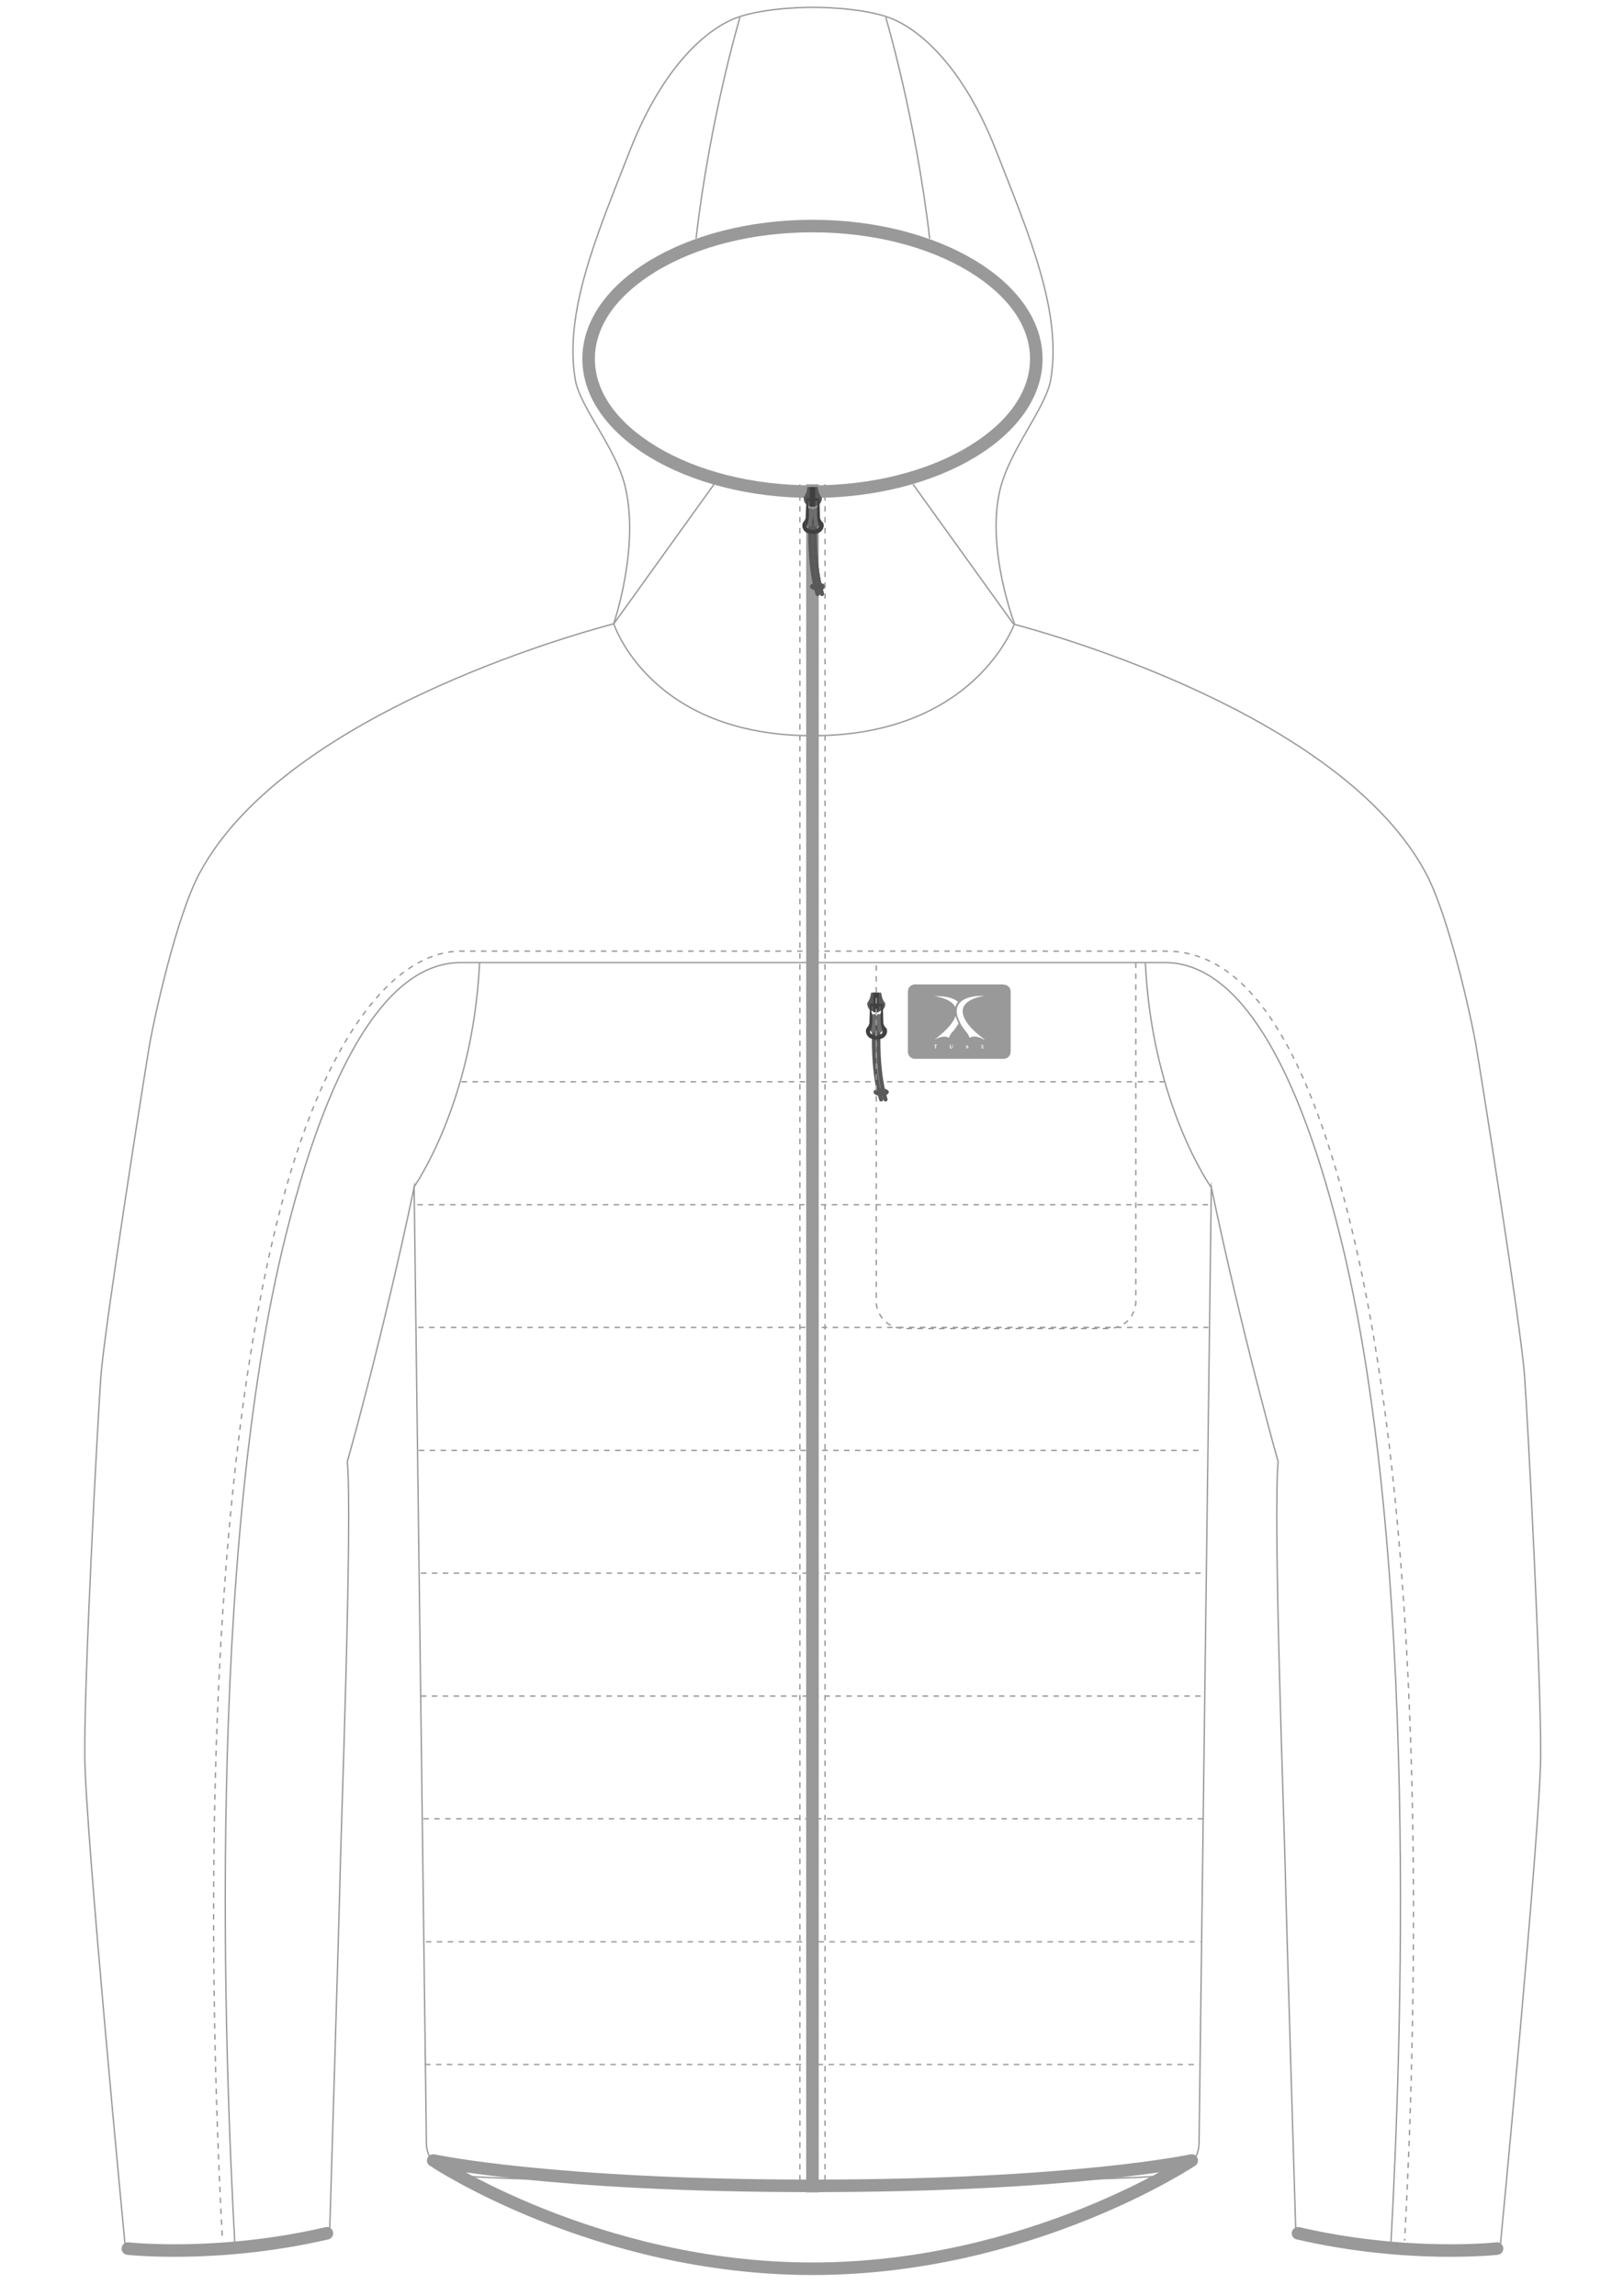 <svg xmlns="http://www.w3.org/2000/svg" viewBox="0 0 595.3 841.9"><defs><style>.cls-1,.cls-10,.cls-11,.cls-13,.cls-15,.cls-2,.cls-3,.cls-4,.cls-5,.cls-6,.cls-7,.cls-8,.cls-9{fill:none}.cls-1,.cls-11,.cls-15,.cls-2,.cls-6,.cls-9{stroke-miterlimit:10}.cls-1,.cls-13,.cls-3,.cls-4,.cls-5,.cls-6,.cls-7,.cls-8,.cls-9{stroke:#999}.cls-1,.cls-13,.cls-2,.cls-4,.cls-5{stroke-width:.5px}.cls-2{stroke:#000}.cls-3{stroke-width:.2px}.cls-13,.cls-3,.cls-5{stroke-linejoin:bevel}.cls-3,.cls-9{stroke-dasharray:0 0 1 1}.cls-16{fill:#404041}.cls-16,.cls-17,.cls-18{stroke-width:0}.cls-4,.cls-7,.cls-8{stroke-linejoin:round}.cls-6{stroke-width:1px}.cls-17{fill:#58595b}.cls-18{fill:#999}.cls-7,.cls-8{stroke-width:4.6px}.cls-11,.cls-15,.cls-8{stroke-linecap:round}.cls-9{stroke-width:5px}.cls-10{stroke:#404041;stroke-miterlimit:10;stroke-width:1px}.cls-11{stroke:#6d6e70}.cls-11,.cls-15{stroke-width:1.5px}.cls-13{stroke-dasharray:0 0 2 2}.cls-19{display:none}.cls-15{stroke:#58595b}</style></defs><g id="Layer_2" data-name="Layer 2"><path d="M225.3 228.7c-3.9 1.1-119.7 30.6-152.2 91.7-8.5 16-16.5 52.9-18.1 61.9-1.6 9-16.6 104.1-18 122.4-1.3 18.3-6.2 111.7-5.9 139.5.2 27.3 14.9 180.4 14.9 180.4s34.6 3.7 74.9-5.6c0 0 3.6-118.9 3.9-133.7.3-14.9 4.5-128.1 2.6-149.3 0 0 13-45.7 24.5-100.6 0 0 4.5 348.4 4.5 350.5s.8 10.8 12.9 12q17 1.7 128.8 3.3c.2 0 111.8-1.6 128.8-3.3 12.1-1.2 12.9-9.9 12.9-12s4.5-350.5 4.5-350.5c11.5 54.9 24.5 100.6 24.5 100.6-1.9 21.3 2.3 134.5 2.6 149.3.3 14.7 3.9 133.7 3.9 133.7 40.3 9.3 74.9 5.6 74.9 5.6s14.7-153.1 14.9-180.4c.2-27.8-4.6-121.3-5.9-139.5-1.3-18.3-16.4-113.4-18-122.4-1.6-9-9.6-45.8-18.1-61.9-30.9-58.2-137.4-87.8-150.9-91.4" class="cls-1"></path><path d="M365.3 55.1c-12.1-30.9-28.1-44.4-38.8-48.5-10.9-4.1-28.3-3.9-28.3-3.9s-17.4-.2-28.3 3.9c-10.7 4.1-26.7 17.6-38.8 48.5C219 86 206.8 114.2 211 139.2c1.7 10.2 14.9 24.9 18.3 39.2 5.4 22.5-4.2 50.3-4.2 50.3s13.2 41.1 72.9 41.1 74.1-41.1 74.1-41.1-10.5-27.4-5.3-49.1c3.5-14.7 16.8-29.9 18.6-40.4 4.2-25-8-53.2-20.1-84.1Z" class="cls-1"></path><path d="M298 85.2c21.7 0 42.1 5.1 57.3 14.3 14.5 8.8 22.5 20.1 22.5 32.1s-8 23.3-22.5 32.1c-15.2 9.2-35.6 14.3-57.3 14.3s-42.1-5.1-57.3-14.3c-14.5-8.8-22.5-20.1-22.5-32.1s8-23.3 22.5-32.1c15.2-9.2 35.6-14.3 57.3-14.3m0-4.6c-46.6 0-84.4 22.8-84.4 51s37.8 51 84.4 51 84.4-22.8 84.4-51-37.8-51-84.4-51Z" class="cls-18"></path><path d="M298 801.6c-96.1 0-139.1-9.3-139.1-9.3S218.4 832 298 832s139.1-39.7 139.1-39.7-43 9.3-139.1 9.3ZM298 177.6V804" class="cls-7"></path><path d="M296.6 192.4h2.9" class="cls-11"></path><path d="M298.9 191.6c0 2.6-.6 15.9 2.6 26.2M297.3 191.6c0 2.6-.6 15.9 2.6 26.2" class="cls-15"></path><ellipse cx="299.9" cy="215.1" class="cls-17" rx="2.8" ry="1.4"></ellipse><path d="M301.3 182.4c-1.2-1.3-1.4-3.8-1.4-3.8h-3.7s-.2 2.5-1.4 3.8c0 1.7.7 3.2 3.3 3.2s3.4-1.5 3.3-3.2Z" class="cls-17"></path><path d="M297 178.6h2v7.2h-2z" class="cls-16"></path><path d="M301.6 191.5c-.9-1-.9-1.8-.9-1.8l-.2-7h-4.7l-.2 7s0 .8-.9 1.8-.4 4.4 3.5 4.3c3.9 0 4.4-3.3 3.5-4.3Zm-5.3-7.9h3.6v1.8s-.3 1.8-.9 1.8h-1.8c-.6 0-.9-1.8-.9-1.8v-1.8Zm1.8 10.7c-1.2 0-2.3-.6-2.3-1.3s1-1.3 2.3-1.3 2.3.6 2.3 1.3-1 1.3-2.3 1.3Z" class="cls-16"></path><path d="M299 187.2s-.3 2.5.5 5.3M297.4 187.2s.3 2.5-.5 5.3" class="cls-11"></path><path d="M46.9 824.6s32.8 3.7 73-5.6M476.1 819c40.3 9.3 73 5.6 73 5.6" class="cls-8"></path><path d="M271.4 6.4s-10.9 36.4-16.1 81.1M324.9 6.4s10.9 36.4 16.1 81.1M298 353h129.3c24.1 0 46.5 29.9 63.9 98.9 29.9 118.5 22.6 304.2 19 370.3" class="cls-1"></path><path d="M298.3 353H169c-24.1 0-46.5 29.9-63.9 98.9-29.9 118.5-22.6 304.2-19 370.3" class="cls-1"></path><path d="M298.4 348.8H169.1c-24.1 0-50.6 30.7-67.6 99.8-30.2 122.5-23.5 307-19.9 373.1M298.4 348.8h129.3c28.1 0 50.6 30.7 67.6 99.8 30.2 122.5 23.5 307 19.9 373.1" class="cls-13"></path><path d="m225.1 228.8 36.8-51.2M371.7 228.8l-36.8-51.2M444.3 435.5s-21.8-30.6-24.2-82.5M151.7 435.5s21.8-30.6 24.2-82.5" class="cls-1"></path><path d="M296.6 192.4h2.9" class="cls-11"></path><path d="M298.9 191.6c0 2.6-.6 15.9 2.6 26.2M297.3 191.6c0 2.6-.6 15.9 2.6 26.2" class="cls-15"></path><ellipse cx="299.9" cy="215.1" class="cls-17" rx="2.8" ry="1.4"></ellipse><path d="M301.3 182.4c-1.2-1.3-1.4-3.8-1.4-3.8h-3.7s-.2 2.5-1.4 3.8c0 1.7.7 3.2 3.3 3.2s3.4-1.5 3.3-3.2Z" class="cls-17"></path><path d="M297 178.6h2v7.2h-2z" class="cls-16"></path><path d="M301.6 191.5c-.9-1-.9-1.8-.9-1.8l-.2-7h-4.7l-.2 7s0 .8-.9 1.8-.4 4.4 3.5 4.3c3.9 0 4.4-3.3 3.5-4.3Zm-5.3-7.9h3.6v1.8s-.3 1.8-.9 1.8h-1.8c-.6 0-.9-1.8-.9-1.8v-1.8Zm1.8 10.7c-1.2 0-2.3-.6-2.3-1.3s1-1.3 2.3-1.3 2.3.6 2.3 1.3-1 1.3-2.3 1.3Z" class="cls-16"></path><path d="M299 187.2s-.3 2.5.5 5.3M297.4 187.2s.3 2.5-.5 5.3" class="cls-11"></path><path d="M293.4 177.6V804M302.6 177.6V804M155.9 757.1h284.2M156.2 712.1h284.2M155.3 667h287M154.4 622h287M154.4 576.9h287M153.6 531.9h287.9M153.4 486.8h289.8M153.1 441.8h290.7M169.3 396.7h258.2" class="cls-13"></path><path d="M320 377.8h2.8" class="cls-11"></path><path d="M322.2 377c0 2.6-.6 15.9 2.6 26.2M320.6 377c0 2.6-.6 15.9 2.6 26.2" class="cls-15"></path><ellipse cx="323.2" cy="400.5" class="cls-17" rx="2.8" ry="1.4"></ellipse><path d="M324.6 367.8c-1.2-1.3-1.4-3.8-1.4-3.8h-3.7s-.2 2.5-1.4 3.8c0 1.7.7 3.2 3.3 3.2s3.4-1.5 3.3-3.2Z" class="cls-17"></path><path d="M320.3 364h2v7.2h-2z" class="cls-16"></path><path d="M324.9 376.9c-.9-1-.9-1.8-.9-1.8l-.2-7h-4.7l-.2 7s0 .8-.9 1.8-.4 4.4 3.5 4.3c3.9 0 4.4-3.3 3.5-4.3Zm-5.3-7.9h3.6v1.8s-.3 1.8-.9 1.8h-1.8c-.6 0-.9-1.8-.9-1.8V369Zm1.8 10.7c-1.2 0-2.3-.6-2.3-1.3s1-1.3 2.3-1.3 2.3.6 2.3 1.3-1 1.3-2.3 1.3Z" class="cls-16"></path><path d="M322.3 372.6s-.3 2.5.5 5.3M320.7 372.6s.3 2.5-.5 5.3" class="cls-11"></path><path d="M416.6 353v125s-.6 9.2-10.8 9.2h-73.6c-10.1 0-10.8-9.2-10.8-9.2V353" class="cls-13"></path><path d="M368.1 361h-32.5c-1.4 0-2.6 1.1-2.6 2.6v22.1c0 1.4 1.1 2.6 2.6 2.6h32.5c1.4 0 2.6-1.1 2.6-2.6v-22.2c0-1.3-1.2-2.4-2.6-2.4Zm-16.7 6.4s-.7.6-1 1.9c-1.6-3.3-7.8-4-7.8-4 4.3-.1 7.2.7 8.8 2.1Zm-7.7 15.9h-.4v1.2h-.3v-1.2h-.4v-.2h1.1v.2Zm5.8.4c0 .4-.2.8-.6.8s-.3 0-.4-.1-.1-.3-.1-.6v-.7h.3v.7c0 .2 0 .3.1.4s.1.1.2.1.2 0 .2-.1.1-.2.1-.4v-.7h.3c-.2.1-.2.3-.2.6Zm-.2-5.3c-1.2 1.6-1.2 2.2-1.2 2.2-2.2-1.3-5.4.7-5.4.7 4.8-3.6 7-6.4 7.8-8.7.3 1.2 1.1 2.7 1.1 2.7-.7 1.1-1.3 2.1-2.2 3.1Zm5.2 6.1h-.3v-.2c.2 0 .3.1.4.1h.2q.1 0 .1-.1s0-.1-.1-.1c0 0-.1-.1-.2-.1s-.2-.1-.2-.1q-.1-.1-.1-.2c0-.1 0-.2.1-.3.1-.1.2-.1.4-.1h.3v.2h-.3c-.1 0-.2 0-.2.1 0 0 0 .1.1.1 0 0 .1.1.2.1s.2.1.3.2c.1.1.1.2.1.3-.3-.1-.4.1-.9.1Zm6-.1s0-.1-.1-.2-.1-.2-.2-.3-.1.1-.1.3q-.1.2-.1.3h-.3s.1-.1.2-.3c.1-.2.2-.3.3-.4s-.1-.1-.2-.3c-.1-.2-.2-.3-.2-.3h.3s0 .1.1.2.1.2.1.2.1-.1.1-.2c.1-.1.1-.2.1-.2h.3s-.1.1-.2.3c-.1.2-.2.3-.2.3 0 .1.1.2.3.4.1.2.2.3.2.3h-.4Zm.5-3.1s-3.2-2.1-5.4-.7c0 0 0-.7-1.2-2.2-1-1.2-1.9-2.4-2.4-3.7-.7-1.3-1.1-2.7-1.1-3.8 0-1.2.3-2.2 1.1-3.1 1.4-1.7 4.4-2.7 9.2-2.6 0 0-8.1.9-8.1 5.6 0 2.6 2 5.9 8 10.4Z" class="cls-18"></path></g></svg>
